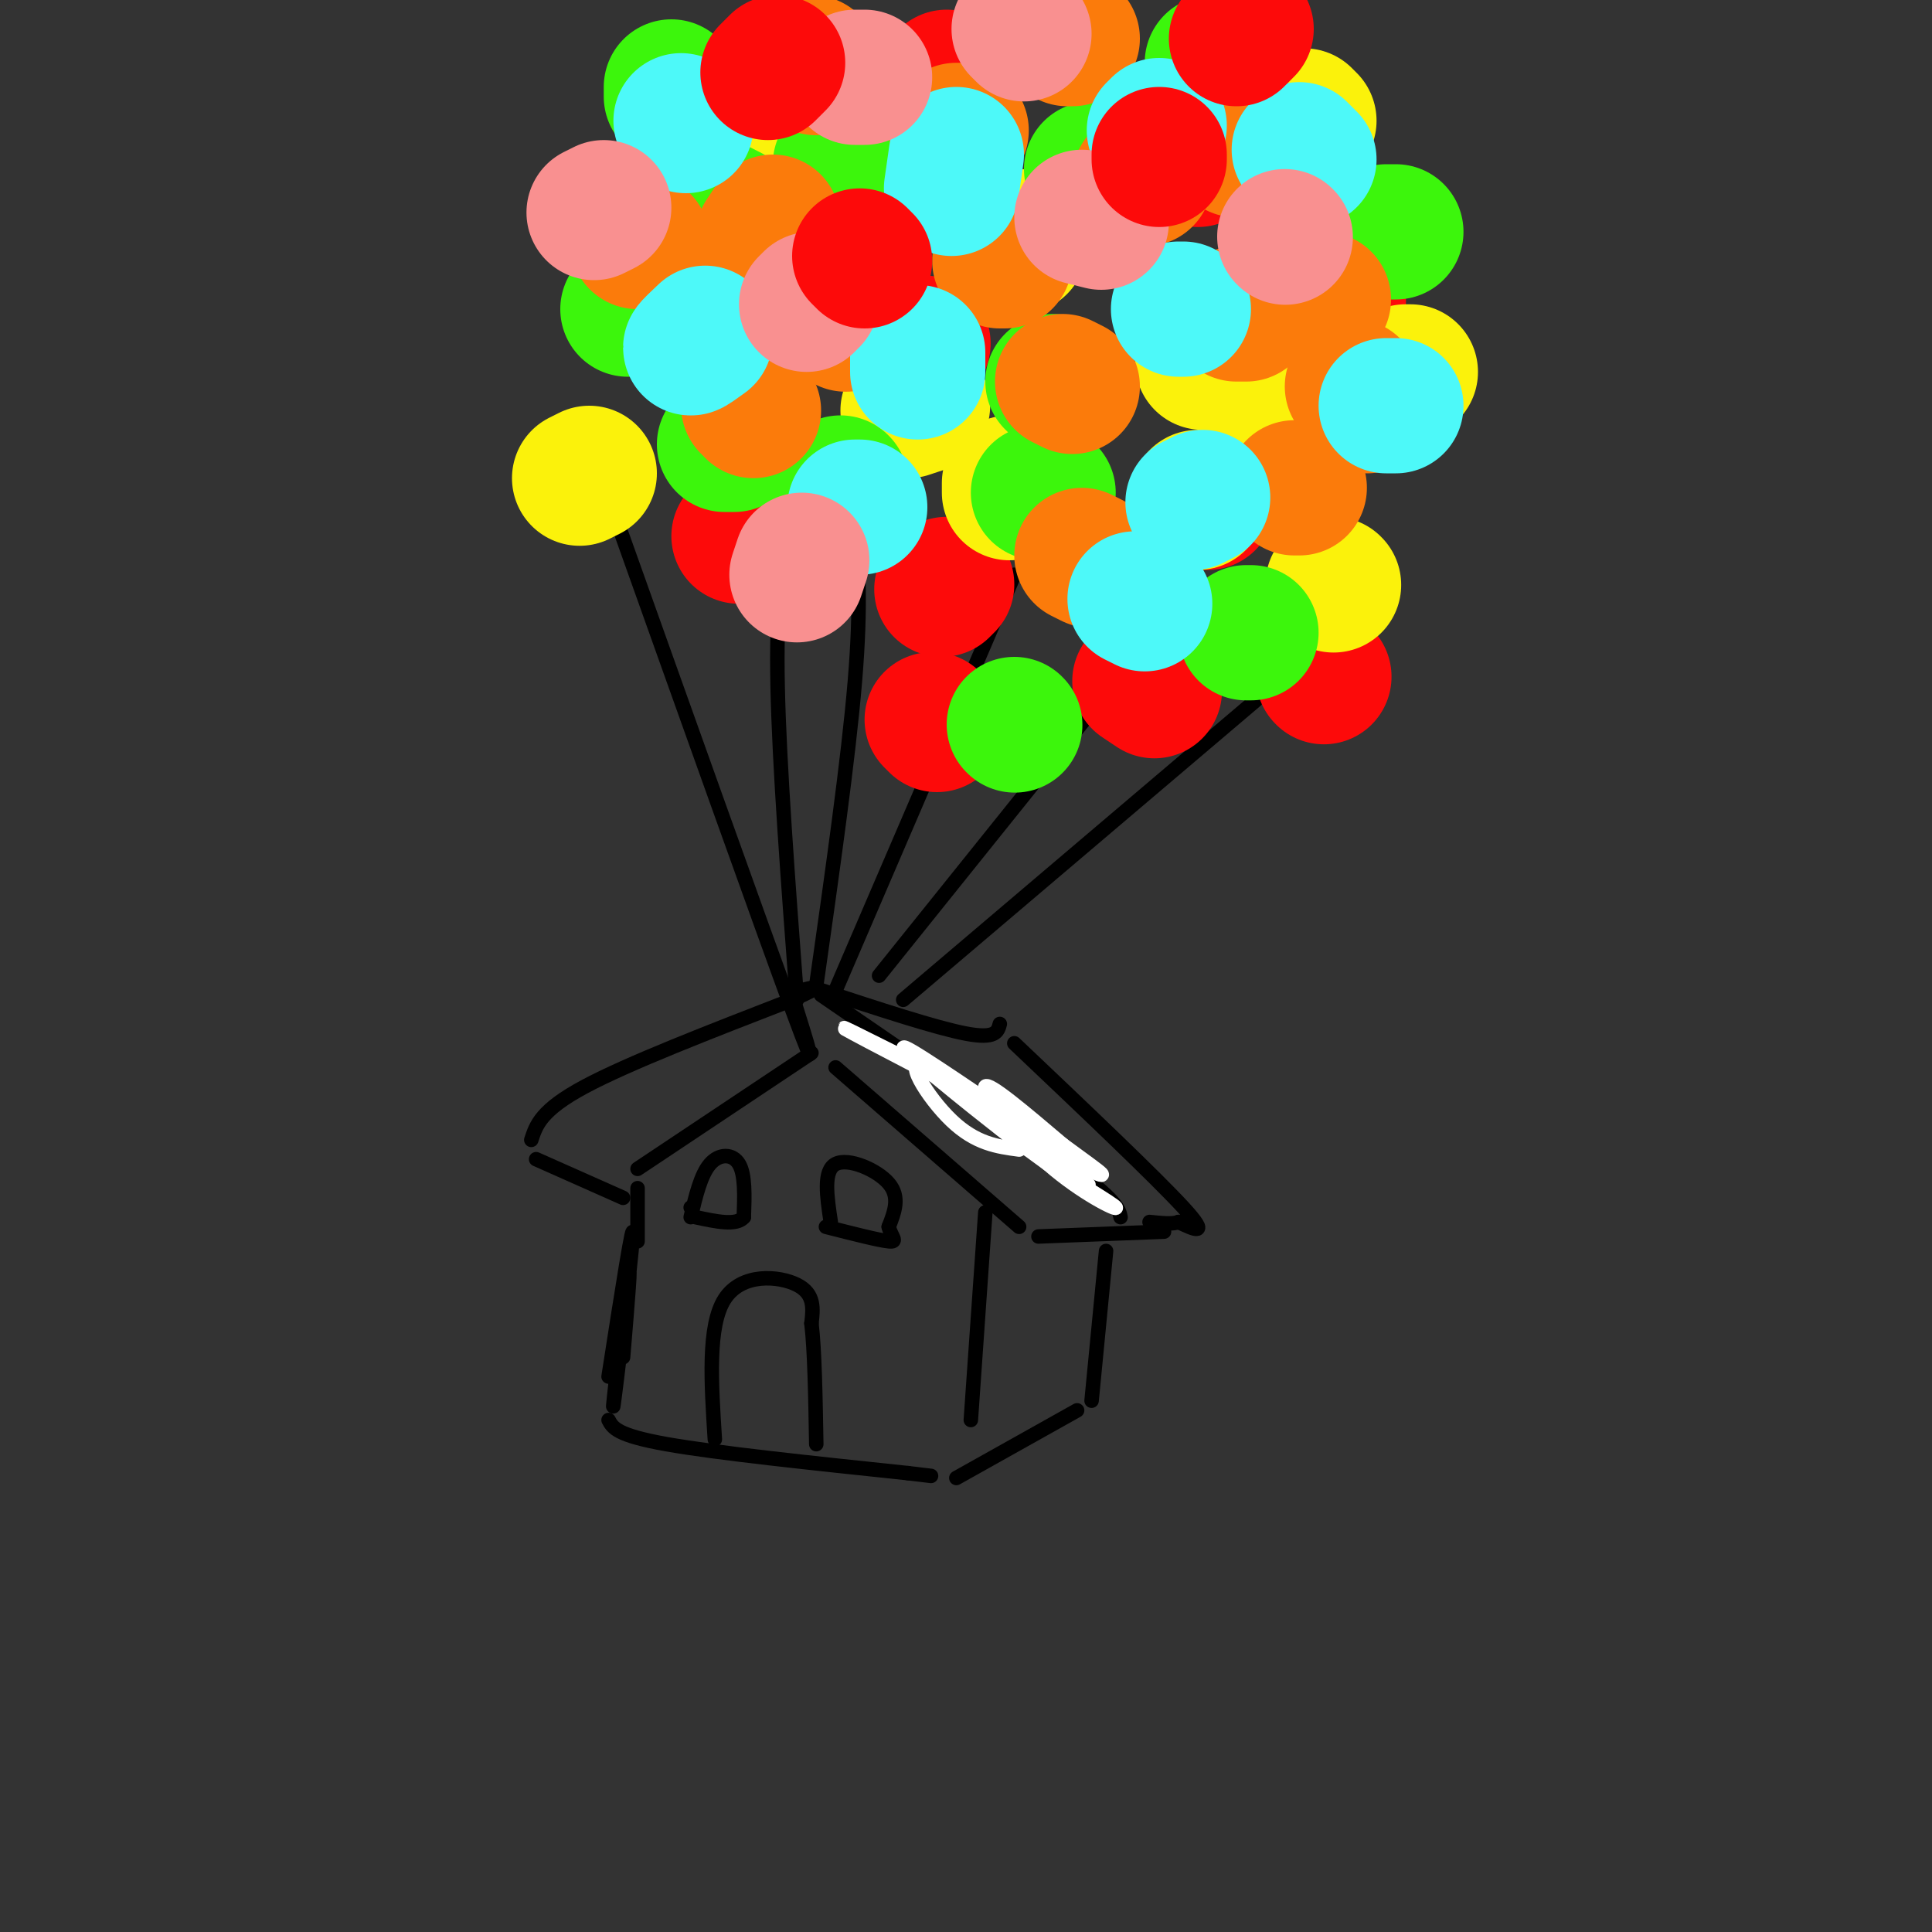 <svg viewBox='0 0 400 400' version='1.1' xmlns='http://www.w3.org/2000/svg' xmlns:xlink='http://www.w3.org/1999/xlink'><rect x="0" y="0" width="400" height="400" fill="#333333" stroke="none"/><g fill='none' stroke='rgb(0,0,0)' stroke-width='3' stroke-linecap='round' stroke-linejoin='round'><path d='M129,281c0.911,-10.917 1.821,-21.833 1,-16c-0.821,5.833 -3.375,28.417 -3,26c0.375,-2.417 3.679,-29.833 4,-35c0.321,-5.167 -2.339,11.917 -5,29'/><path d='M126,294c0.833,1.583 1.667,3.167 12,5c10.333,1.833 30.167,3.917 50,6'/><path d='M188,305c8.333,1.000 4.167,0.500 0,0'/><path d='M132,257c0.000,0.000 0.000,-11.000 0,-11'/><path d='M132,242c0.000,0.000 36.000,-24.000 36,-24'/><path d='M173,221c0.000,0.000 38.000,33.000 38,33'/><path d='M129,248c0.000,0.000 -18.000,-8.000 -18,-8'/><path d='M110,236c1.000,-3.083 2.000,-6.167 11,-11c9.000,-4.833 26.000,-11.417 43,-18'/><path d='M164,207c7.500,-3.333 4.750,-2.667 2,-2'/><path d='M170,206c0.000,0.000 51.000,35.000 51,35'/><path d='M221,241c10.333,7.667 10.667,9.333 11,11'/><path d='M215,256c0.000,0.000 26.000,-1.000 26,-1'/><path d='M204,251c0.000,0.000 -3.000,43.000 -3,43'/><path d='M198,306c0.000,0.000 25.000,-14.000 25,-14'/><path d='M226,290c0.000,0.000 3.000,-31.000 3,-31'/><path d='M148,298c-0.756,-11.733 -1.511,-23.467 2,-29c3.511,-5.533 11.289,-4.867 15,-3c3.711,1.867 3.356,4.933 3,8'/><path d='M168,274c0.667,5.500 0.833,15.250 1,25'/><path d='M143,250c0.000,0.000 0.100,0.100 0.1,0.1'/><path d='M143,252c1.044,-4.400 2.089,-8.800 4,-11c1.911,-2.200 4.689,-2.200 6,0c1.311,2.200 1.156,6.600 1,11'/><path d='M154,252c-1.500,1.833 -5.750,0.917 -10,0'/><path d='M172,253c-0.800,-5.311 -1.600,-10.622 1,-12c2.600,-1.378 8.600,1.178 11,4c2.400,2.822 1.200,5.911 0,9'/><path d='M184,254c0.578,2.200 2.022,3.200 0,3c-2.022,-0.200 -7.511,-1.600 -13,-3'/><path d='M170,205c11.917,3.917 23.833,7.833 30,9c6.167,1.167 6.583,-0.417 7,-2'/><path d='M210,216c14.667,13.917 29.333,27.833 35,34c5.667,6.167 2.333,4.583 -1,3'/><path d='M244,253c-1.167,0.500 -3.583,0.250 -6,0'/></g>
<g fill='none' stroke='rgb(255,255,255)' stroke-width='3' stroke-linecap='round' stroke-linejoin='round'><path d='M211,238c-4.486,-0.598 -8.973,-1.196 -14,-6c-5.027,-4.804 -10.595,-13.813 -5,-11c5.595,2.813 22.352,17.450 21,17c-1.352,-0.450 -20.815,-15.986 -25,-20c-4.185,-4.014 6.907,3.493 18,11'/><path d='M206,229c-5.600,-2.600 -28.600,-14.600 -31,-16c-2.400,-1.400 15.800,7.800 34,17'/><path d='M209,230c10.103,6.891 18.359,15.617 13,13c-5.359,-2.617 -24.333,-16.578 -23,-16c1.333,0.578 22.974,15.694 26,18c3.026,2.306 -12.564,-8.198 -17,-11c-4.436,-2.802 2.282,2.099 9,7'/><path d='M217,241c5.153,3.373 13.536,8.306 14,9c0.464,0.694 -6.990,-2.852 -14,-9c-7.010,-6.148 -13.574,-14.900 -13,-16c0.574,-1.100 8.287,5.450 16,12'/><path d='M220,237c4.400,3.244 7.400,5.356 8,6c0.600,0.644 -1.200,-0.178 -3,-1'/></g>
<g fill='none' stroke='rgb(0,0,0)' stroke-width='3' stroke-linecap='round' stroke-linejoin='round'><path d='M164,206c3.167,10.083 6.333,20.167 0,3c-6.333,-17.167 -22.167,-61.583 -38,-106'/><path d='M165,207c-1.833,-24.333 -3.667,-48.667 -4,-65c-0.333,-16.333 0.833,-24.667 2,-33'/><path d='M169,204c3.333,-23.500 6.667,-47.000 8,-63c1.333,-16.000 0.667,-24.500 0,-33'/><path d='M173,205c0.000,0.000 37.000,-86.000 37,-86'/><path d='M182,202c0.000,0.000 57.000,-71.000 57,-71'/><path d='M187,207c0.000,0.000 73.000,-62.000 73,-62'/></g>
<g fill='none' stroke='rgb(251,242,11)' stroke-width='28' stroke-linecap='round' stroke-linejoin='round'><path d='M122,98c0.000,0.000 -2.000,1.000 -2,1'/></g>
<g fill='none' stroke='rgb(253,10,10)' stroke-width='28' stroke-linecap='round' stroke-linejoin='round'><path d='M155,111c0.000,0.000 -2.000,0.000 -2,0'/><path d='M139,51c0.000,0.000 0.100,0.100 0.1,0.1'/><path d='M195,17c0.000,0.000 1.000,-1.000 1,-1'/><path d='M248,33c0.000,0.000 1.000,-1.000 1,-1'/><path d='M191,71c0.000,0.000 0.100,0.100 0.1,0.1'/><path d='M250,104c0.000,0.000 -1.000,0.000 -1,0'/><path d='M277,62c0.000,0.000 0.100,0.100 0.1,0.1'/><path d='M274,140c0.000,0.000 0.100,0.100 0.1,0.1'/><path d='M236,141c0.000,0.000 3.000,2.000 3,2'/><path d='M196,121c0.000,0.000 -1.000,1.000 -1,1'/><path d='M194,150c0.000,0.000 -1.000,-1.000 -1,-1'/></g>
<g fill='none' stroke='rgb(251,242,11)' stroke-width='28' stroke-linecap='round' stroke-linejoin='round'><path d='M191,84c0.000,0.000 -3.000,1.000 -3,1'/><path d='M211,49c0.000,0.000 0.000,2.000 0,2'/><path d='M249,75c0.000,0.000 0.000,-2.000 0,-2'/><path d='M248,104c0.000,0.000 0.000,-1.000 0,-1'/><path d='M276,121c0.000,0.000 0.100,0.100 0.1,0.1'/><path d='M261,84c0.000,0.000 0.100,0.100 0.1,0.1'/><path d='M159,63c0.000,0.000 -3.000,0.000 -3,0'/><path d='M161,20c0.000,0.000 -2.000,0.000 -2,0'/><path d='M271,25c0.000,0.000 -1.000,-1.000 -1,-1'/><path d='M291,77c0.000,0.000 1.000,0.000 1,0'/><path d='M209,102c0.000,0.000 0.000,-2.000 0,-2'/></g>
<g fill='none' stroke='rgb(60,246,12)' stroke-width='28' stroke-linecap='round' stroke-linejoin='round'><path d='M152,92c0.000,0.000 -2.000,0.000 -2,0'/><path d='M151,44c0.000,0.000 -2.000,-1.000 -2,-1'/><path d='M229,36c0.000,0.000 -3.000,-1.000 -3,-1'/><path d='M215,5c0.000,0.000 -3.000,0.000 -3,0'/><path d='M253,14c0.000,0.000 -2.000,-1.000 -2,-1'/><path d='M289,48c0.000,0.000 -2.000,0.000 -2,0'/><path d='M175,35c0.000,0.000 -1.000,-1.000 -1,-1'/><path d='M220,81c0.000,0.000 -2.000,-2.000 -2,-2'/><path d='M210,150c0.000,0.000 0.100,0.100 0.1,0.1'/><path d='M259,131c0.000,0.000 -1.000,0.000 -1,0'/><path d='M217,102c0.000,0.000 -2.000,0.000 -2,0'/><path d='M174,100c0.000,0.000 0.100,0.100 0.1,0.1'/><path d='M134,63c0.000,0.000 -4.000,1.000 -4,1'/><path d='M139,18c0.000,0.000 0.000,2.000 0,2'/></g>
<g fill='none' stroke='rgb(251,123,11)' stroke-width='28' stroke-linecap='round' stroke-linejoin='round'><path d='M160,46c0.000,0.000 -2.000,3.000 -2,3'/><path d='M168,13c0.000,0.000 1.000,1.000 1,1'/><path d='M133,50c0.000,0.000 -1.000,0.000 -1,0'/><path d='M208,54c0.000,0.000 -1.000,0.000 -1,0'/><path d='M199,27c0.000,0.000 -1.000,0.000 -1,0'/><path d='M258,65c0.000,0.000 -2.000,0.000 -2,0'/><path d='M175,67c0.000,0.000 0.100,0.100 0.1,0.1'/><path d='M156,85c0.000,0.000 -1.000,-1.000 -1,-1'/><path d='M226,116c0.000,0.000 -2.000,-1.000 -2,-1'/><path d='M222,80c0.000,0.000 -2.000,-1.000 -2,-1'/><path d='M269,101c0.000,0.000 -1.000,0.000 -1,0'/><path d='M283,84c0.000,0.000 -3.000,-4.000 -3,-4'/><path d='M274,62c0.000,0.000 -2.000,0.000 -2,0'/><path d='M236,37c0.000,0.000 1.000,0.000 1,0'/><path d='M256,31c0.000,0.000 -3.000,-5.000 -3,-5'/><path d='M221,8c0.000,0.000 1.000,0.000 1,0'/></g>
<g fill='none' stroke='rgb(77,249,249)' stroke-width='28' stroke-linecap='round' stroke-linejoin='round'><path d='M146,70c-1.500,1.083 -3.000,2.167 -3,2c0.000,-0.167 1.500,-1.583 3,-3'/><path d='M142,26c0.000,0.000 -1.000,-1.000 -1,-1'/><path d='M197,39c0.000,0.000 1.000,-7.000 1,-7'/><path d='M239,27c0.000,0.000 1.000,-1.000 1,-1'/><path d='M244,64c0.000,0.000 1.000,0.000 1,0'/><path d='M190,77c0.000,0.000 0.000,-4.000 0,-4'/><path d='M178,105c0.000,0.000 -1.000,0.000 -1,0'/><path d='M237,125c0.000,0.000 -2.000,-1.000 -2,-1'/><path d='M249,103c0.000,0.000 -2.000,1.000 -2,1'/><path d='M287,84c0.000,0.000 2.000,0.000 2,0'/><path d='M271,33c0.000,0.000 -2.000,-2.000 -2,-2'/></g>
<g fill='none' stroke='rgb(249,144,144)' stroke-width='28' stroke-linecap='round' stroke-linejoin='round'><path d='M166,116c0.000,0.000 -1.000,3.000 -1,3'/><path d='M168,62c0.000,0.000 -1.000,1.000 -1,1'/><path d='M125,43c0.000,0.000 -2.000,1.000 -2,1'/><path d='M179,16c0.000,0.000 -2.000,0.000 -2,0'/><path d='M212,7c0.000,0.000 -1.000,-1.000 -1,-1'/><path d='M228,46c0.000,0.000 -4.000,-1.000 -4,-1'/><path d='M266,49c0.000,0.000 0.100,0.100 0.1,0.1'/></g>
<g fill='none' stroke='rgb(253,10,10)' stroke-width='28' stroke-linecap='round' stroke-linejoin='round'><path d='M178,53c0.000,0.000 1.000,1.000 1,1'/><path d='M161,13c0.000,0.000 -2.000,2.000 -2,2'/><path d='M240,33c0.000,0.000 0.000,-1.000 0,-1'/><path d='M258,6c0.000,0.000 -2.000,2.000 -2,2'/></g>
</svg>